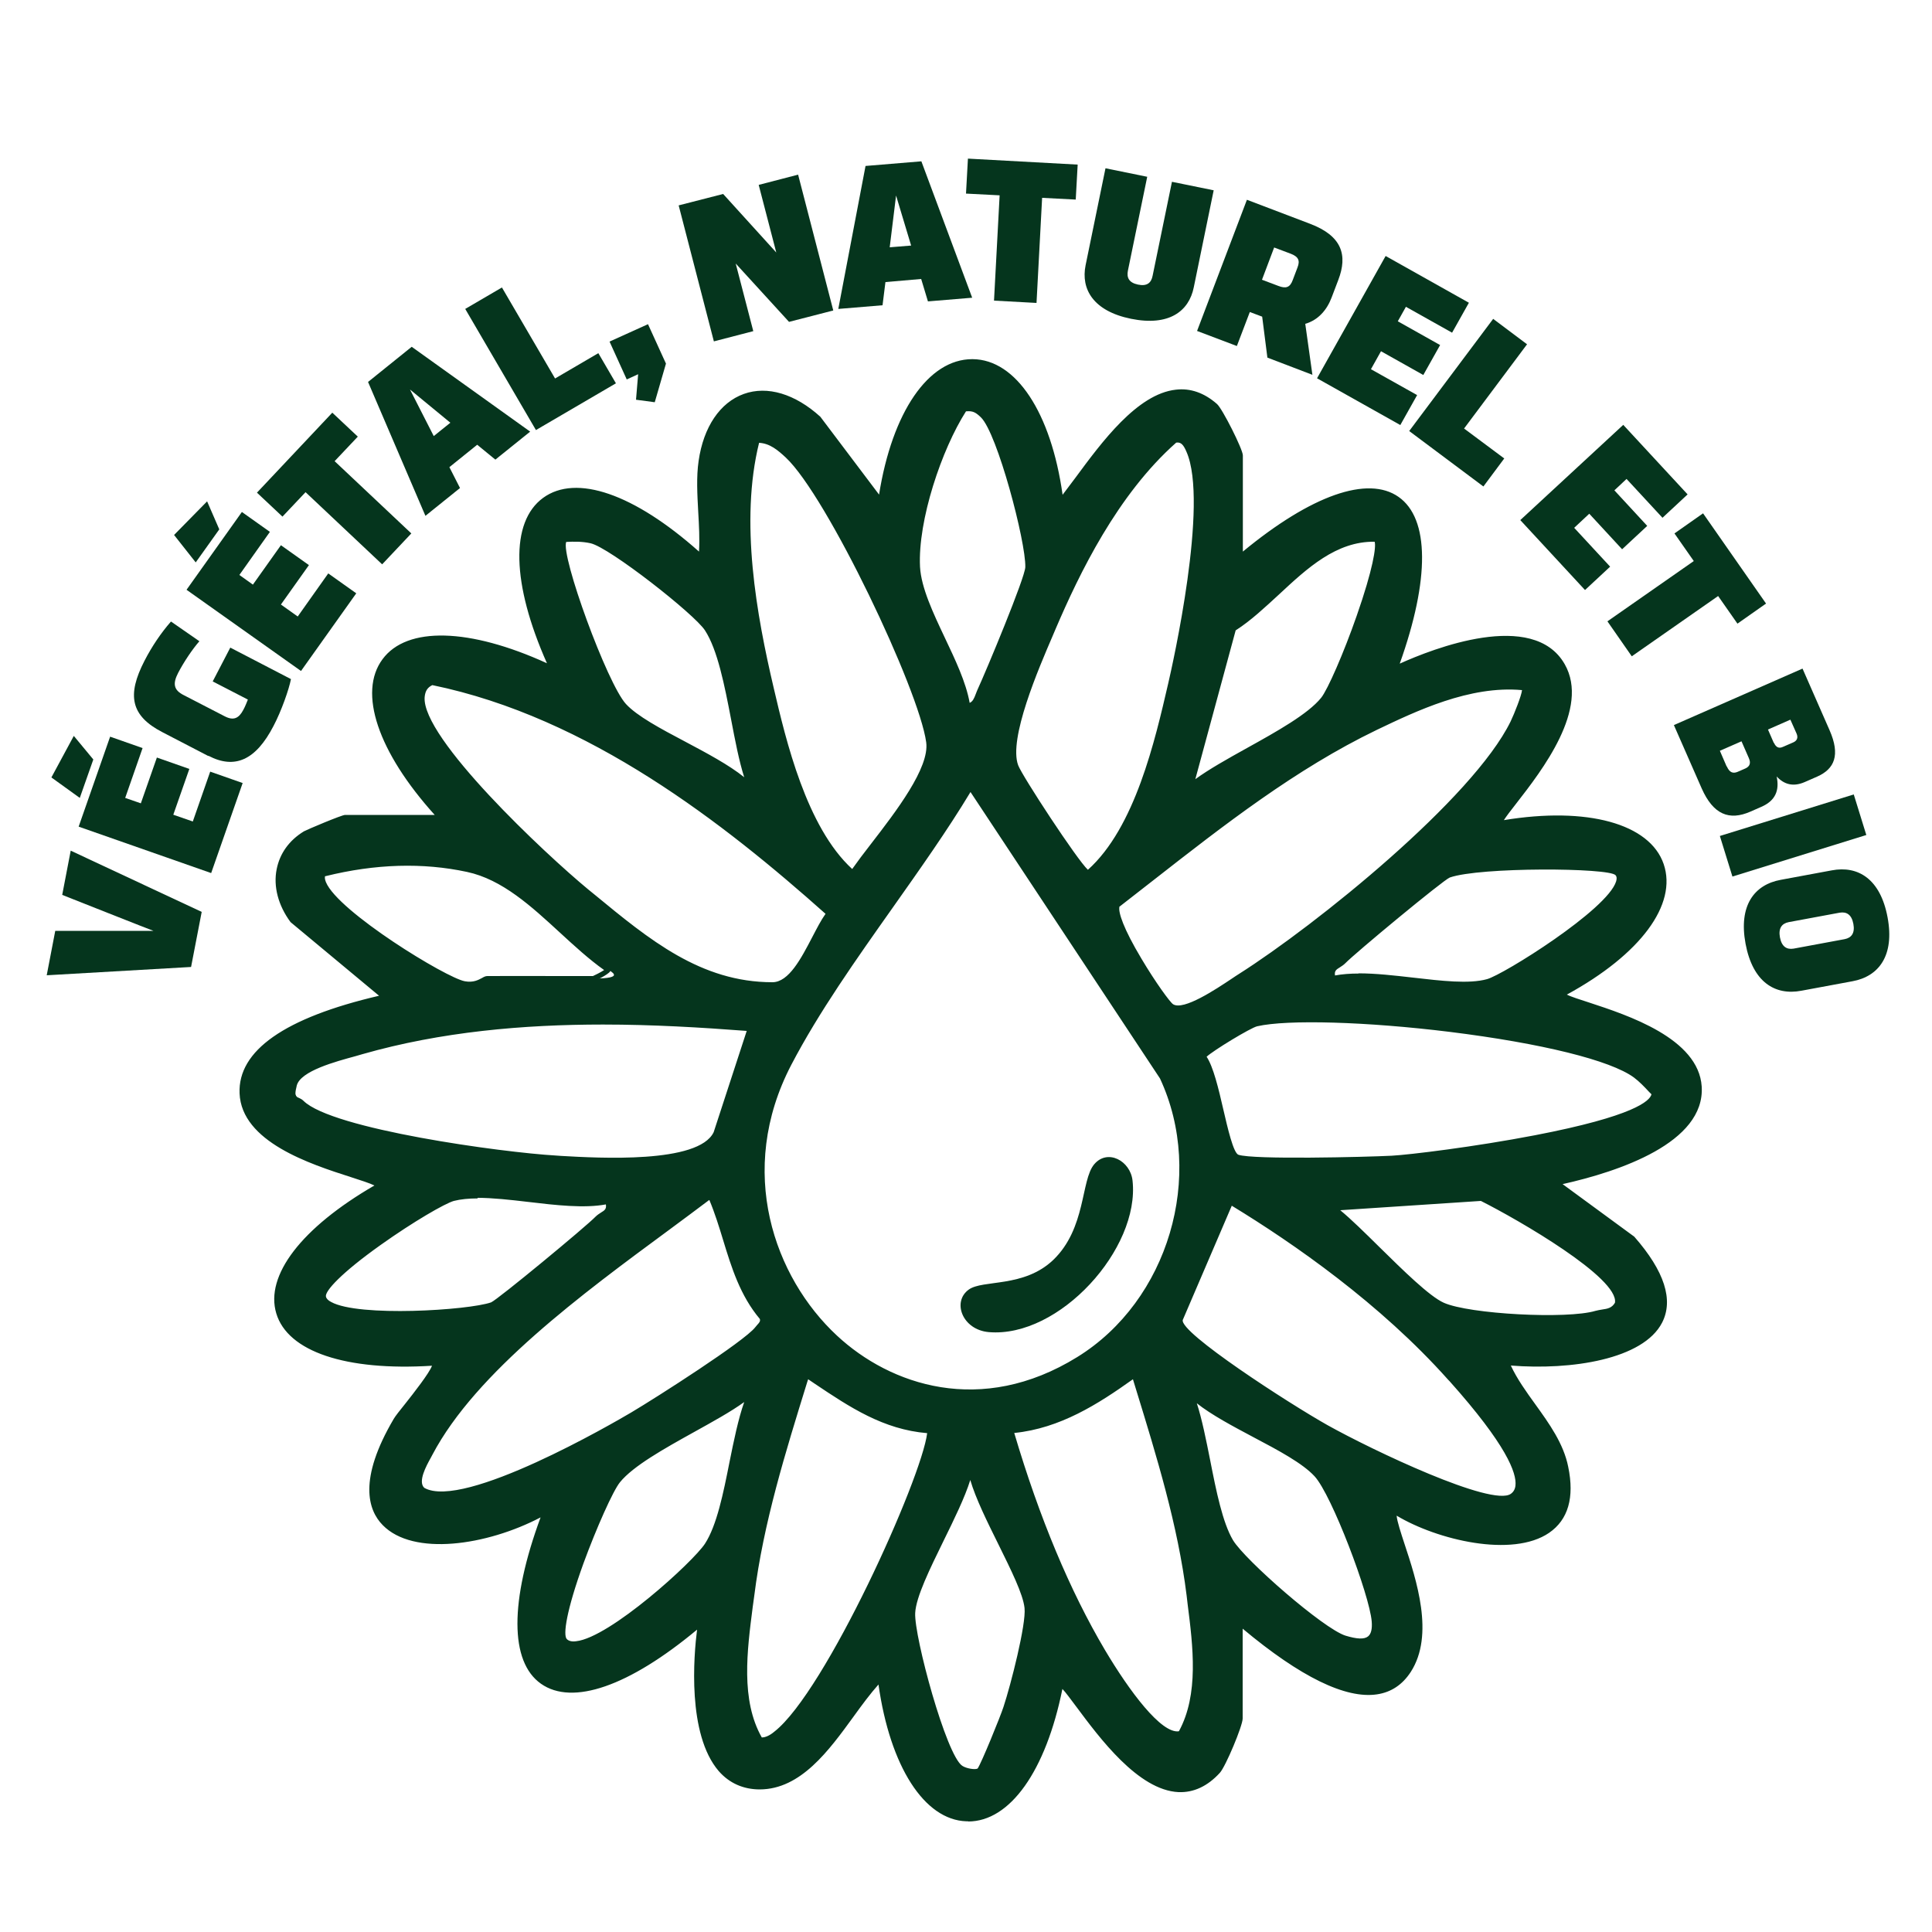 <svg viewBox="0 0 1000 1000" version="1.1" xmlns="http://www.w3.org/2000/svg" id="Calque_1">
  
  <defs>
    <style>
      .st0 {
        isolation: isolate;
      }

      .st1 {
        fill: #05351d;
      }
    </style>
  </defs>
  <g class="st0">
    <g class="st0">
      <path d="M24.2,504.7l4.4-22.9h50.8c0,.1-47.2-18.6-47.2-18.6l4.4-22.9,67.8,31.7-5.5,28.5-74.7,4.3Z" class="st1"></path>
    </g>
  </g>
  <g class="st0">
    <g class="st0">
      <path d="M41.3,413l-14.7-10.6,11.6-21.5,10.1,12.2-7,19.9ZM40.7,427.9l16.3-46.6,16.8,5.9-9,25.8,8.1,2.8,8.3-23.7,16.8,5.9-8.3,23.7,10.1,3.5,9-25.8,16.8,5.9-16.3,46.6-68.5-24Z" class="st1"></path>
    </g>
  </g>
  <g class="st0">
    <g class="st0">
      <path d="M107.8,391.3l-23.7-12.3c-16.5-8.5-18.5-19.2-9.3-37,3.8-7.4,8.6-14.5,13.7-20.3l14.7,10.2c-3.6,4.1-8.1,10.8-11,16.4s-2.3,8.9,2.9,11.5l21.3,11c4.5,2.3,7.2,1,9.5-3.3,1.1-2,1.9-4.2,2.4-5.4l-18.2-9.4,9.1-17.5,31.4,16.3c-1,5.2-4.9,16.4-9,24.2-9.2,17.8-20.1,22.6-33.7,15.5Z" class="st1"></path>
    </g>
  </g>
  <g class="st0">
    <g class="st0">
      <path d="M101.3,291.1l-11.2-14.2,17.1-17.4,6.3,14.5-12.2,17.1ZM96.6,305.2l28.6-40.2,14.5,10.3-15.8,22.3,7,5,14.5-20.4,14.5,10.3-14.5,20.4,8.7,6.2,15.8-22.3,14.5,10.3-28.6,40.2-59.2-42Z" class="st1"></path>
    </g>
  </g>
  <g class="st0">
    <g class="st0">
      <path d="M158.2,254.7l-12,12.7-13.2-12.4,39-41.4,13.2,12.4-12,12.7,39.7,37.4-15.1,16-39.7-37.4Z" class="st1"></path>
    </g>
  </g>
  <g class="st0">
    <g class="st0">
      <path d="M274.3,223.5l-17.9,14.4-9.4-7.7-14.4,11.6,5.5,10.8-17.9,14.4-29.7-69.3,22.6-18.2,61.3,43.9ZM224.4,225.8l8.7-7-20.9-17.2,12.3,24.1Z" class="st1"></path>
    </g>
  </g>
  <g class="st0">
    <g class="st0">
      <path d="M240.8,159.9l19-11.1,27.5,47.1,22.4-13.1,9.1,15.6-41.4,24.2-36.6-62.7Z" class="st1"></path>
    </g>
  </g>
  <g class="st0">
    <g class="st0">
      <path d="M329.2,206.9l1.1-13.2-5.9,2.7-8.9-19.6,19.9-9,9.3,20.4-5.8,20-9.7-1.3Z" class="st1"></path>
    </g>
  </g>
  <g class="st0">
    <g class="st0">
      <path d="M351.3,106.3l23-5.9,27.5,30.3-9.1-35,20.4-5.3,18.2,70.3-22.9,5.9-27.6-30.2,9.1,35-20.4,5.3-18.2-70.3Z" class="st1"></path>
    </g>
  </g>
  <g class="st0">
    <g class="st0">
      <path d="M503.2,154.1l-22.9,1.9-3.5-11.6-18.5,1.6-1.5,12-22.9,1.9,14.1-74,28.9-2.4,26.3,70.6ZM460.5,128l11.1-.9-7.8-25.9-3.3,26.9Z" class="st1"></path>
    </g>
  </g>
  <g class="st0">
    <g class="st0">
      <path d="M517.4,101.1l-17.4-.9,1-18.1,56.8,3.1-1,18.1-17.4-.9-2.9,54.4-22-1.2,2.9-54.4Z" class="st1"></path>
    </g>
  </g>
  <g class="st0">
    <g class="st0">
      <path d="M561.9,137.3l10.3-50.2,21.6,4.4-10,48.6c-.7,3.6.5,6.2,5.2,7.2,4.7,1,6.9-.9,7.6-4.6l10-48.6,21.6,4.4-10.3,50.2c-2.5,12.4-12.8,20.3-32.5,16.3-19.6-4-26-15.4-23.5-27.7Z" class="st1"></path>
    </g>
  </g>
  <g class="st0">
    <g class="st0">
      <path d="M689.2,154.1c-2.4,6.3-6.9,11.6-13.6,13.5l3.7,26.4-23.3-8.9-2.7-21.2-6.4-2.4-6.7,17.6-20.6-7.8,25.8-67.9,32.6,12.4c16.7,6.3,19.6,16.3,14.7,29.1l-3.5,9.2ZM671.6,138.4c1.4-3.6.4-5.6-3.6-7.1l-8.5-3.2-6.3,16.7,8.5,3.2c3.9,1.5,6,.8,7.4-3l2.5-6.6Z" class="st1"></path>
    </g>
  </g>
  <g class="st0">
    <g class="st0">
      <path d="M717.2,132.5l43.1,24.2-8.7,15.5-23.9-13.4-4.2,7.5,21.9,12.3-8.7,15.5-21.9-12.3-5.2,9.3,23.9,13.4-8.7,15.5-43.1-24.2,35.5-63.3Z" class="st1"></path>
    </g>
  </g>
  <g class="st0">
    <g class="st0">
      <path d="M772.8,165l17.6,13.2-32.6,43.6,20.8,15.5-10.8,14.5-38.4-28.7,43.5-58.1Z" class="st1"></path>
    </g>
  </g>
  <g class="st0">
    <g class="st0">
      <path d="M840,219.7l33.5,36.2-13,12.1-18.6-20.1-6.3,5.9,17,18.4-13,12.1-17-18.4-7.8,7.3,18.6,20.1-13,12.1-33.5-36.2,53.3-49.3Z" class="st1"></path>
    </g>
  </g>
  <g class="st0">
    <g class="st0">
      <path d="M876.7,290.4l-10-14.3,14.8-10.4,32.6,46.7-14.8,10.4-10-14.3-44.7,31.2-12.6-18.1,44.7-31.2Z" class="st1"></path>
    </g>
  </g>
  <g class="st0">
    <g class="st0">
      <path d="M933,346.1l14,31.9c5.6,12.8,2.6,20-6.5,24l-6.4,2.8c-6,2.6-10.7,1.2-14.5-2.9,1.5,7.2-.6,12.5-7.9,15.7l-5.7,2.5c-11,4.8-19.2,1.5-25.2-12l-14.4-32.8,66.5-29.2ZM893.8,396.7c1.4,3.2,3.2,3.8,5.6,2.8l3.9-1.7c2.5-1.1,3-2.9,1.9-5.4l-3.8-8.7-11.2,4.9,3.5,8.1ZM918.2,384.5c1.1,2.4,2.6,3,4.6,2.1l5.3-2.3c2.1-.9,2.7-2.5,1.8-4.6l-3.2-7.2-11.6,5.1,3,6.9Z" class="st1"></path>
    </g>
  </g>
  <g class="st0">
    <g class="st0">
      <path d="M959.5,411.2l6.5,21-69.3,21.5-6.5-21,69.3-21.5Z" class="st1"></path>
    </g>
  </g>
  <g class="st0">
    <g class="st0">
      <path d="M921.7,455.4l26.4-4.9c13.7-2.6,25.2,4.5,28.9,24.3,3.7,19.8-4.5,30.6-18.2,33.1l-26.4,4.9c-13.7,2.6-25.2-4.5-28.9-24.3-3.7-19.8,4.5-30.6,18.2-33.1ZM954.8,486.1c3.5-.7,5.4-3.1,4.5-7.9-.9-4.8-3.5-6.4-7.1-5.8l-26.4,4.9c-3.5.7-5.4,3.1-4.5,7.9.9,4.8,3.5,6.4,7.1,5.8l26.4-4.9Z" class="st1"></path>
    </g>
  </g>
  <path d="M362.8,238.9c5.1-35.3,33.7-46.5,60.6-22.1l32.3,42.9c13.7-96,81.1-96.7,93,0,16.3-19.7,48.7-76.6,80-49.5,2.8,2.4,12.9,23.2,12.9,25.5v52.9c74.9-63,114.9-36.9,80.2,57.7,21.5-10.3,71.5-28.6,86.7-1.8,17.3,30.5-35.8,78.9-32.2,81.9,94.8-16.5,116.3,43.2,32.1,88.2,0,5.2,68.6,14.5,70.7,48.1,1.9,30.6-50.6,44.7-74,49.7l39.7,29.1c47.8,54.9-20.2,68.1-65.3,63.8,7.6,18.6,26.5,34,30.6,54.3,11.1,54.2-59.6,41.1-88.3,22.6-4.3,5.8,24.9,54.8,7.1,82.4-19.7,30.5-68.9-9.1-87.3-24.7v49.7c0,3.2-8.5,23.9-11.4,27.1-34.1,37.4-77.3-47.9-81.5-44.7-18.3,95.2-81.2,90.8-93-3.2-17.4,17.5-33.7,55.9-62.5,56-36.4,0-34.4-59.8-30.5-84.9-74.3,63.4-116.7,37.2-80.1-57.7-47.2,26.8-119.1,23.5-77.5-47.1,2.6-4.3,22.7-27.4,19.8-29.8-95.6,6.5-109.6-45.4-28.9-91.3.2-5.5-69.2-14.3-70.7-48.1-1.3-31,50-44.3,73.9-49.6l-48.1-40c-11.1-14.9-9.9-34.5,6.7-44.6,2.1-1.3,19.5-8.3,20.6-8.3h49.7c-65.6-70.8-31.7-119.8,57.7-76.9-41.7-90.3,5-123.4,76.9-57.7,1.6-15.6-2.2-34.6,0-49.7M500.7,365.5c4.4-.3,5.1-4.7,6.5-7.8,4.2-9.1,24.8-58.3,24.9-64.1.3-13.1-14.5-70-23.5-78.6-3.1-3-5-4-9.5-3.4-13.2,20.4-25.7,57.5-24.4,81.9,1.1,21.2,22.8,49.5,25.9,72M391.7,227.7c-10.3,40.1-2.1,88.5,7.3,128.8,7.3,31.1,18.1,74.6,42.3,95.4,10.7-16.1,41.9-49.7,39.4-68-3.9-28.7-51.8-128.3-73.1-148.3-4.5-4.3-9.3-8.1-16-8M608.1,227.7c-28.6,25.2-48.2,62.3-63.1,97.2-6.8,15.9-25.2,56.5-19.4,71.7,2,5.2,34.3,55.4,37.6,55.4,24.9-21.6,35.5-66.2,42.9-98.1,6.3-27.1,19.8-96.9,9.3-120.7-1.4-3.1-3.1-6.4-7.3-5.5M388.5,407.2c-8.6-21.5-10.8-63.9-22.4-81.7-5.7-8.8-50.1-43.5-60.1-45.7-4.5-1-9.1-1-13.7-.7-6.1,5.9,22.5,77.6,30.6,86.4,12,13.1,51.1,26.9,65.5,41.8M712.2,279c-30.9-1-50.1,31.4-73.9,46.3l-22.2,81.9c16.4-13.7,56.5-29.9,68.8-45,7.4-9.1,33.2-77.4,27.4-83.2M223.7,353.1c-3.5,1.5-4.9,3.9-5.2,7.6-1.8,22.5,66.5,85.4,85.2,100.8,29.1,24,57.1,48.3,96.2,48.4,13.7,0,21.5-27.1,29.5-37.1-58.3-52-127.6-103.8-205.7-119.8M789.1,355.9c-26.8-2.9-53.3,9.3-77.1,20.7-49,23.6-91.2,59.1-133.9,92-3.4,8.1,24.3,49.9,28.3,52.5,7.2,4.6,28.3-11.1,35.7-15.7,39.1-24.9,121.3-90.7,141.1-131.3,1.5-3.1,7.4-16.8,5.9-18.1M502.3,407.3c-28.1,47.2-68.8,95-93.9,143.2-51.9,99.5,51.7,214.2,150.1,153.3,47.6-29.4,67-95.2,43.3-146.1l-99.5-150.4h0ZM252.3,506.5c18.2-.2,36.3,0,54.5,0s8.4-3.9,8-4.8c-24-16.3-44.4-45.9-72.9-52.1-24.7-5.4-50.1-3.8-74.5,2.4-8.2,11.8,61.3,55.1,73,57.2,7,1.3,10.2-2.7,12-2.8M837.2,452.1c-5.1-6-75.9-3.3-87.4.7-3.3,1.2-49.6,39.6-54.6,44.7-2.7,2.8-7,2.7-5.4,9,22.2-5.1,60.9,7,80.2,1.7,10.5-2.9,76.7-44.9,67.2-56.1M388.5,532.2c-66.1-5.2-136.8-6.5-201.1,12-11.8,3.4-47.4,10.9-31.3,26.6,16,15.7,106.6,27.3,131.6,28.7,18.8,1,74.5,5.1,83.2-12.9l17.8-54.3h-.2ZM650.4,529.6c-3.7.8-27.1,15-27.7,17.3,7.6,9,11.2,49.9,17.8,52.1,8.1,2.7,66.9,1.3,79.8.6,17.5-1,135.6-16.2,136-33.8-3.1-3.3-6.1-6.7-9.8-9.4-27.7-20.4-162.9-34.3-196.2-26.8M314.8,621.9c-22.2,5.1-61-7-80.2-1.7-10.5,2.9-69.4,41.4-67.2,51.3,3,13.2,74.9,8.5,87.4,4.1,3.3-1.2,49.6-39.6,54.6-44.7,2.7-2.8,7.1-2.7,5.4-9M367.7,618.8c-45.3,34.4-118.5,82.6-145.3,133.5-2.3,4.3-8.5,14.4-3.9,18.8,19.8,11.4,89.2-27.2,108.8-38.8,11.5-6.8,58.5-36.7,64.6-44.5,1.5-1.9,3.5-3.1,2.6-5.9-15.5-18.2-17.6-42-26.8-63M689.8,625.1c13.9,10.2,43.9,44.6,56.9,50.4,13.7,6.1,64.8,8.7,79.5,4.3,4-1.2,8.3-.3,11-5.1,3.2-15.1-57.5-48.2-70.5-54.7l-76.9,5.1ZM637,621.9l-26.1,60.7c-2.4,8.9,64.3,50,75.6,56.3,14,7.8,84.7,43.8,96.3,35.4,14.1-10.1-24.3-52.4-32.1-61.2-31.5-35.3-73.4-66.8-113.8-91.3M481.4,740.5c-25.2-1.6-44.1-15.7-64.1-28.9-11.6,37.2-23.6,75.2-28.5,114.2-3,23.8-8.2,53.2,4.4,74.9,21.9,4.5,87-135.4,88.1-160.2M523.1,740.5c11.4,38.7,27,79.5,47.5,114.3,5.6,9.5,28,46,40.5,42.7,11.7-20.9,7.3-48.6,4.5-71.7-4.8-38.9-17-76.9-28.5-114.2-19.2,13.8-39.6,26.9-64.1,28.9M292.3,849.4c11.4,11.2,66.7-38.8,73.8-49.6,11.2-17.3,13.2-57.9,22.4-78.5-16.4,13.7-56.5,29.9-68.8,45-7.4,9.2-34.4,76.3-27.4,83.2M616.1,721.3c8.4,20.1,10.8,60,20.9,76.8,6.4,10.6,47.5,46.4,59,50,9.5,3,16.4,2.5,15.5-8.9-1.1-14.1-20.7-66.1-30-76.1-12.6-13.7-50.5-26.9-65.5-41.8M506.9,916.6c1.5-1,12.4-28.2,13.9-32.6,3.4-10.3,12-42.7,11-51.8-1.7-15.7-26.8-53.1-29.5-72.5-3.3,19.6-29.2,58.5-30,75.2-.6,11.9,15.8,74.5,25.1,80.4,2.4,1.6,7.8,2.5,9.6,1.4" class="st1"></path>
  <path d="M501.1,942.7h-.9c-21.8-.7-39.5-28.4-45.5-70.8-4.2,4.7-8.5,10.5-12.9,16.6-12.8,17.6-27.3,37.6-48.5,37.7-8.5,0-15.8-3.2-21.3-9.5-16.4-19.1-12.9-59.9-11.2-73.2-35.2,29.3-64.5,39.5-80.8,28-16.2-11.4-16.2-42.7-.2-86.1-27.9,14.6-65.9,20.2-81.7,4-7.6-7.7-12.8-23.6,5.7-55,.8-1.4,3.1-4.3,6-7.9,4.2-5.3,12.5-15.9,13.8-19.6-44.6,2.8-74.7-7.3-80.6-27.1-5.9-19.6,13-44.3,50.8-66.2-2.2-1.1-7.4-2.8-12.1-4.3-21.2-6.8-56.7-18.3-57.7-43.4-.9-22.1,23.3-39.1,72.2-50.5l-45.8-38.1c-6.4-8.6-9-18.5-7.2-27.4,1.6-8.1,6.4-14.9,14.1-19.6,1.6-.9,19.6-8.5,21.3-8.5h46.4c-29.4-32.6-39.8-63.4-27-80.6,12.6-17.1,45-16.2,85.1,2.1-18.3-41.2-19.1-73.1-2-85.6s47.1-2.1,80.7,27.8c.4-6.5,0-13.6-.4-20.6-.5-9-1-18.2.2-26.3h0c2.5-17.6,11.1-30.3,23.4-34.7,12.2-4.4,26.6,0,39.6,11.8l30.4,40.3c6.8-42.7,25.5-70.1,48.2-70.1s.2,0,.3,0c22.4.2,40.5,27.6,46.5,70.2,2-2.6,4.2-5.6,6.7-8.9,13.5-18.3,31.9-43.3,51.9-45.5,7.5-.9,14.7,1.6,21.3,7.4,2.8,2.4,13.4,23.5,13.4,26.6v49.8c35.4-29.2,64.7-39.5,80.6-28.3,16,11.2,16.2,42.6.6,86.3,16.8-7.6,69.1-28.3,85.4.3,13.1,23-11.8,55-25.1,72.1-2.6,3.3-5.2,6.7-6.4,8.6,43.1-7.1,75.5,1.8,82.7,22.7,7.2,21-12,46.8-50.1,67.6,2.1,1.1,6.9,2.6,11.5,4.1,19.8,6.5,56.7,18.5,58.3,43.5,1.8,29.1-42.9,44-72,50.5l37.1,27.2c15.7,17.9,20.4,32.8,14.4,44.5-9.8,19-46.9,24.7-78.3,22.2,3.2,6.9,8,13.6,12.7,20.1,7.2,10,14.6,20.3,17,32.3,3.3,15.9,0,27.4-9.9,34.2-19,13-57.9,3.7-78.9-8.9.2,2.9,2.3,9.2,4,14.4,6.2,18.8,15.7,47.3,3.3,66.5-4.3,6.6-10.1,10.5-17.5,11.6-16.2,2.4-39.6-9-69.5-34v46.5c0,3.8-8.8,24.8-11.8,28.1-6.4,7-13.6,10.3-21.4,10-20.9-1-40.9-28.1-52.9-44.2-2.8-3.7-5.6-7.6-7.2-9.2-8.6,42.5-27.1,68.6-48.8,68.6h0ZM456.8,865.5l.4,3c5.4,42.6,22.3,70.6,43.1,71.3,20.6.7,39-26.1,47-68.2v-.5c0,0,.5-.3.5-.3.4-.3.9-.4,1.5-.4,1.9.3,4,3.1,10.1,11.2,10.9,14.7,31.2,42,50.7,43,6.9.3,13.3-2.7,19.1-9,2.8-3,11-23.3,11-26.1v-52.8l2.4,2c30.4,25.8,53.8,37.7,69.6,35.3,6.5-1,11.7-4.4,15.5-10.3,11.6-18,2.5-45.7-3.6-64-3.6-10.8-5.2-16.1-3.4-18.5l.8-1.1,1.1.7c19.4,12.5,59.1,22.6,77.4,10.1,8.8-6,11.7-16.5,8.7-31.2-2.3-11.3-9.6-21.4-16.6-31.1-5.2-7.3-10.7-14.8-14-22.9l-.9-2.2,2.4.2c31.9,3.1,68.9-2.9,77.9-20.4,5.4-10.5.8-24.3-13.8-41l-42.1-30.9,3.2-.7c28-6,74.6-20.3,72.8-48.2-1.5-23-37.1-34.6-56.2-40.9-11.1-3.6-14.5-4.9-14.5-7.3v-.9l.8-.4c37.4-20,57.2-45.5,50.5-65-6.8-19.9-38.9-27.9-81.7-20.4h-.7c0,.1-.5-.3-.5-.3-2.1-1.7.2-4.7,7-13.4,12.9-16.6,37-47.6,24.9-68.9-16.2-28.5-73.5-3-84.8,2.4l-3.2,1.5,1.2-3.4c16.2-44.1,16.8-75.5,1.6-86.2-15.1-10.6-44.1.4-79.5,30.1l-2.4,2v-56c-.2-2.5-10-22.3-12.4-24.4-6.1-5.3-12.3-7.4-19.1-6.7-18.8,2.1-36.8,26.5-49.9,44.3-3.4,4.6-6.3,8.6-8.9,11.7l-2.2,2.6-.4-3.4c-5.3-42.9-22.6-70.8-44.1-71h-.2c-21.7,0-39.6,27.8-45.8,71l-.5,3.5-34.5-45.7c-12-10.9-25.4-14.9-36.5-11-11.3,4.1-19.1,15.9-21.5,32.4h0c-1.1,7.8-.6,16.9-.1,25.7.4,8.1.9,16.4.1,23.9l-.3,2.9-2.2-2c-32.8-30-63.2-41.3-79.2-29.6-16.1,11.8-14.4,44.6,4.6,85.6l1.7,3.7-3.7-1.8c-40.3-19.4-72.9-21.2-85.1-4.7-12.1,16.5-1,46.9,29.1,79.3l2.3,2.5h-53c-1.6.3-18,6.9-19.8,8-6.9,4.2-11.3,10.3-12.7,17.6-1.6,8.2.8,17.2,6.5,24.9l50.1,41.7-2.9.6c-49.2,11-73.7,27.2-72.8,48.2,1,23.1,35.2,34.1,55.7,40.7,11.4,3.7,15.1,5,15,7.5v.8l-.7.4c-37.5,21.4-56.6,45.2-51,63.7,5.6,18.6,35.1,27.9,79.1,24.9h.6l.5.4c2.6,2.3-1.2,8-13.8,24-2.7,3.4-5,6.4-5.8,7.6-13.9,23.6-16.1,41.4-6.2,51.5,12.2,12.4,47.9,12.8,81.7-6.4l3.6-2-1.5,3.8c-16.9,43.9-17.7,75.4-2.3,86.3,15.3,10.8,45.2-.5,80.1-30.3l3-2.6-.6,3.9c-3.1,19.8-4.5,57.8,10,74.7,4.9,5.7,11.2,8.5,18.9,8.5h.1c19.7,0,33.8-19.4,46.1-36.5,5.2-7.2,10.2-14,15.3-19.1l2.1-2.1.2.6ZM504.4,918.6c-2.7,0-6.1-1-7.9-2.1-9.9-6.3-26.3-69.9-25.7-81.7.4-8.9,7.5-23.3,15-38.6,6.6-13.5,13.5-27.5,15-36.8l1.6-9.5,1.3,9.6c1.3,9.8,8.6,24.5,15.7,38.7,6.7,13.4,12.9,26.1,13.8,33.9,1.1,9.7-8.1,43.5-11,52.4-.4,1.3-12.2,31.9-14.5,33.4h0c-.8.5-2,.8-3.3.8h0ZM502.2,766.1c-2.8,9-8.4,20.4-13.8,31.4-7,14.3-14.3,29.1-14.7,37.4-.6,12.1,16.1,73.8,24.4,79.1,2.1,1.4,6.6,2.1,7.9,1.4,1.8-2.4,11.9-27.2,13.4-31.9,3.8-11.5,11.8-42.8,10.9-51.2-.8-7.3-7-19.7-13.5-32.9-5.8-11.7-11.8-23.8-14.6-33.4h0ZM394.4,902.3c-.5,0-.9,0-1.4,0h-.6c0,0-.3-.7-.3-.7-11.9-20.4-8.4-46.7-5.4-70l.8-5.8c4.8-37.9,16.3-75.1,27.5-111.1l1.6-5.2,6.7,4.5c18.3,12.2,35.6,23.8,58.3,25.3h1.4v1.5c-1.1,24-53.7,137.4-80.3,158.1-3.1,2.4-5.8,3.6-8.1,3.6h-.2ZM394.3,899.3c1.8,0,4-.9,6.5-3,26.5-20.7,76.2-130.9,79.1-154.5-22.7-1.9-40-13.4-58.2-25.6l-3.4-2.3-.5,1.5c-11.1,35.9-22.7,72.9-27.4,110.6l-.8,5.8c-2.9,22.6-6.3,48.1,4.7,67.5h0ZM609.6,899.2c-13,0-32.2-30.1-40.2-43.6-18.5-31.2-34.5-69.8-47.7-114.6l-.5-1.7h1.8c24.5-2.1,44.7-15.3,63.3-28.7l1.7-1.2,2.7,8.8c10.8,34.9,21.9,70.9,26.4,107.6l.5,4.3c2.8,22.6,6.1,48.2-5.2,68.3l-.3.5-.6.2c-.6.2-1.3.3-2,.3v-.2ZM525,741.8c13,43.9,28.8,81.6,46.9,112.2,12.7,21.4,29.2,43.5,38.3,42.1,10.4-19.1,7.3-43.9,4.5-65.9l-.5-4.3c-4.5-36.4-15.6-72.3-26.3-107.1l-1.5-4.9c-18.1,12.9-37.7,25.4-61.4,27.8h0ZM297,852.5c-2.4,0-4.3-.7-5.7-2.1h0c-3.6-3.5-.9-17.8,7.9-42.3,6.8-18.9,15.5-38.2,19.3-42.9,7.2-8.9,23.5-17.9,39.3-26.7,11.7-6.5,22.8-12.7,29.7-18.5l4.8-4-2.6,5.8c-4,9.1-6.7,22.5-9.3,35.4-3.3,16.5-6.8,33.5-13.1,43.3-6.5,10.1-50.2,49.8-68.8,51.9h-1.5,0ZM293.4,848.4c1,1,2.6,1.4,4.8,1.1,17.5-1.9,60.5-41,66.7-50.5,6.1-9.4,9.5-26.1,12.7-42.3,2.2-10.9,4.5-22.2,7.6-31-6.9,5-16.2,10.1-25.9,15.5-15.5,8.6-31.6,17.6-38.4,26-3.6,4.4-12.2,23.7-18.9,42-8.8,24.3-10.7,37.2-8.6,39.2ZM704.2,851c-2.3,0-5.2-.5-8.6-1.6-12-3.8-53.2-39.5-59.9-50.6-5.7-9.5-9-26.2-12.2-42.3-2.5-12.7-5.1-25.9-8.8-34.7l-2.9-6.8,5.2,5.2c7.3,7.3,20.5,14.3,33.2,21,13.3,7.1,25.9,13.8,32.4,20.8,9.4,10.2,29.2,62.6,30.3,77,.4,5-.6,8.3-3,10.2-1.5,1.2-3.4,1.7-5.8,1.7h0ZM619.4,726.1c2.8,8.6,4.9,19.3,7,29.8,3.1,15.8,6.4,32.2,11.8,41.3,6.3,10.4,46.8,45.8,58.2,49.4,5.9,1.8,9.7,2,11.7.4,1.6-1.3,2.2-3.9,1.9-7.7-1.1-13.7-20.7-65.6-29.6-75.2-6.2-6.7-18.5-13.3-31.6-20.2-10.7-5.7-21.7-11.5-29.5-17.7h0ZM777.6,777c-23.6,0-91.1-36.3-91.8-36.8-.8-.4-79.4-46.6-76.3-58l26.8-62.5,1.4.9c32.3,19.5,78.3,51.3,114.1,91.5l.6.6c24.3,27.2,36,46.1,34.9,56.3-.3,2.8-1.5,4.9-3.6,6.4-1.4,1-3.5,1.4-6.1,1.4v.2ZM637.6,624l-25.4,59.2c-1.8,6.5,54.9,43.2,75,54.5,23.1,12.9,85.1,42.4,94.8,35.5,1.4-1,2.2-2.4,2.4-4.3.7-6.4-4.6-21-34.2-54.1l-.6-.6c-35.1-39.4-80-70.6-112-90.1h0ZM228.1,774.5c-4.1,0-7.6-.7-10.3-2.2-5.3-5-.4-13.9,2.5-19.3l.8-1.4c22.9-43.4,78.6-84.4,123.4-117.4,7.9-5.8,15.4-11.4,22.3-16.6l1.5-1.1.7,1.7c3.3,7.4,5.7,15.2,8,22.7,4.5,14.6,8.7,28.3,18.6,40l.3.5c1,3.1-.6,4.9-1.9,6.3-.3.3-.6.7-.9,1-6.3,8.1-54,38.3-65,44.8-12.8,7.6-71.2,41.1-100,41.1h0ZM367.1,621.1c-6.5,4.9-13.5,10.1-20.8,15.5-44.5,32.8-100,73.6-122.5,116.4l-.8,1.5c-2.4,4.3-6.8,12.4-3.4,15.6,20.3,11.6,98.3-33.8,107.1-39,13.3-7.9,58.5-36.8,64.2-44.1.3-.4.7-.8,1-1.2,1.2-1.3,1.7-1.9,1.4-3.1-10.2-12.1-14.7-26.7-19-40.8-2.1-6.9-4.3-14-7.1-20.7h-.1ZM502.1,722.2c-28.5,0-53.5-12.6-70.8-28.7-33.3-30.9-53.6-87.3-24.2-143.7,14.3-27.3,33.7-54.9,52.6-81.5,14.4-20.3,29.2-41.3,41.4-61.7l1.2-2,100.8,152.3c24.2,51.9,4.5,118.2-43.8,148.1-19.8,12.2-39.2,17.2-57.1,17.2h0ZM502.3,410c-12,19.9-26.4,40.2-40.3,59.9-18.8,26.6-38.2,54-52.4,81.2-28.7,55-8.8,110.1,23.6,140.2,27.5,25.6,74.6,41.9,124.4,11.1,47.1-29.1,66.3-93.8,42.8-144.2l-98.1-148.3h0ZM800.9,683.5c-20.6,0-45.6-2.6-54.8-6.7-7.8-3.5-21.2-16.6-34.1-29.3-9-8.8-17.4-17.1-23.1-21.3l-3.3-2.4,81.3-5.4.4.2c.8.4,75.2,38.2,71.3,56.3l-.2.4c-2.3,4.1-5.8,4.7-8.8,5.2-1,.2-2,.3-3.1.6-5.3,1.6-14.9,2.3-25.8,2.3h.2ZM693.7,626.4c5.6,4.6,12.8,11.7,20.4,19.2,12.1,11.9,25.8,25.4,33.2,28.7,13.2,5.9,63.8,8.6,78.5,4.2,1.1-.3,2.3-.5,3.5-.7,2.8-.4,5-.8,6.6-3.5,2.1-12.8-49.7-42.8-69.4-52.7l-72.7,4.8h0ZM206.2,681.6c-15.1,0-29.5-1.3-36.2-5.1-2.3-1.3-3.7-2.9-4.2-4.8-1.1-5,8.8-15,29.4-29.8,15.9-11.3,33.3-21.7,38.8-23.3,9.9-2.7,24.3-1.1,39.5.7,14.7,1.7,29.9,3.5,40.8,1l1.4-.3.4,1.4c1.5,5.6-1.3,7.4-3.5,8.8-.8.5-1.6,1-2.2,1.6-4.3,4.4-51.3,43.7-55.2,45.1-6.2,2.1-28.3,4.6-49,4.6h0ZM247.2,620.3c-4.6,0-8.8.4-12.3,1.3-4.6,1.3-20.9,10.7-37.9,22.8-20.4,14.5-28.9,23.9-28.3,26.7.2,1,1.1,2,2.7,2.8,14.2,7.9,71.1,4.3,82.8.2,3.5-1.5,49.1-39.2,54.1-44.4.9-.9,1.9-1.5,2.8-2.1,1.8-1.1,2.9-1.8,2.5-4.2-11.2,2.1-26,.4-40.3-1.3-9.3-1.1-18.4-2.1-26.1-2.1v.3ZM672.5,602.1c-15.1,0-28.8-.4-32.5-1.7-4-1.3-6.3-10.6-9.7-25.5-2.5-10.8-5.3-23-8.8-27.1l-.5-.6.2-.7c.8-3.6,26-17.7,28.8-18.4h0c33.1-7.5,169.1,6.2,197.4,27,3.1,2.3,5.7,5.1,8.2,7.8l2.1,2.3v.6c-.5,20.3-126.8,34.6-137.4,35.2-7.2.4-28.8,1-47.9,1h0ZM624.5,546.9c3.5,5.2,6.2,16.5,8.7,27.4,2.2,9.5,5.2,22.5,7.8,23.4,7.6,2.6,65.4,1.2,79.3.5,9.3-.5,43-4.6,74.2-10.6,51.4-9.9,59.5-17.8,60.3-21.2l-1.3-1.3c-2.4-2.6-5-5.3-7.8-7.4-12.1-8.9-47.8-17.7-95.3-23.6-43-5.3-84-6.5-99.7-2.9h0c-3.4.8-22.7,12.5-26.2,15.8h0ZM317.7,602c-10.6,0-20.5-.6-27.4-1l-2.8-.2c-25.4-1.4-116.3-13.2-132.5-29.1-3.7-3.7-5.2-7.3-4.2-10.7,2.4-9.2,21.2-14.3,32.4-17.3,1.4-.4,2.7-.7,3.8-1,67.1-19.2,139.6-16.9,201.7-12h1.9c0,0-18.3,56.2-18.3,56.2-6,12.5-31.7,15.1-54.4,15.1h-.2ZM312.1,530.3c-41.1,0-83.8,3.7-124.4,15.3-1.1.3-2.4.7-3.8,1.1-9.9,2.7-28.4,7.6-30.3,15.2s.5,5,3.5,7.9c14.9,14.7,102.9,26.7,130.6,28.3l2.8.2c19.4,1.1,71.1,4.1,78.9-12.3l17.1-52.4c-23.6-1.8-48.7-3.3-74.4-3.3ZM609.7,523.4c-1.5,0-2.9-.3-4-1-4.2-2.6-32.6-45.1-28.8-54.3v-.4c0,0,.5-.2.5-.2,6-4.6,12-9.3,18-14,36.3-28.4,73.9-57.8,116.1-78.1,20.9-10.1,49.6-23.8,77.9-20.8h.5l.4.4c2.9,2.6-5.4,19.7-5.5,19.9-19.7,40.4-101.5,106.3-141.7,131.9-1,.6-2.3,1.5-3.7,2.5-10.6,7.1-22.1,14.3-29.4,14.3l-.3-.2ZM579.4,469.5c-.6,2.7,2,11,11.4,26.7,7.3,12.3,14.9,22.7,16.4,23.6,5.4,3.4,22.2-7.8,30.3-13.2,1.5-1,2.8-1.9,3.8-2.5,40-25.4,121.1-90.8,140.6-130.7,2-4.2,5.6-13.3,5.9-16.2-27.1-2.5-54.9,10.9-75.2,20.6-41.9,20.2-79.4,49.5-115.6,77.8-5.9,4.6-11.8,9.2-17.7,13.8h0ZM399.9,511.4h0c-38.2,0-65.3-22.4-94-46.1l-3.2-2.6c-14.5-11.9-87.7-77.7-85.7-102.1.4-4.4,2.3-7.3,6.1-8.9l.4-.2h.4c82.6,17,153.7,73.2,206.4,120.2l1,.9-.9,1.1c-2.4,3-4.8,7.7-7.4,12.7-6,11.7-12.9,24.9-23.2,24.9h.1ZM223.8,354.6c-2.5,1.2-3.7,3-4,6.2-1.7,21.1,62.4,81.2,84.7,99.6l3.2,2.6c28.3,23.3,55,45.4,92.1,45.4h0c8.5,0,14.9-12.4,20.6-23.3,2.4-4.6,4.6-8.9,6.9-12.1-52.2-46.5-122.4-101.7-203.6-118.4h0ZM757.3,511.1c-7.9,0-17-1.1-26.4-2.1-14.7-1.7-29.9-3.5-40.8-1l-1.4.3-.4-1.4c-1.5-5.6,1.3-7.4,3.5-8.8.8-.5,1.6-1,2.2-1.6,4.3-4.4,51.3-43.7,55.2-45.1,10.7-3.7,83-7.4,89-.3.9,1.1,1.8,3,.9,6-4.9,16-58.9,49.8-68.8,52.5-3.8,1-8.2,1.4-13.1,1.4h0ZM703.2,503.8c8.8,0,18.5,1.1,28.1,2.2,14.9,1.7,29,3.4,38.4.8,8.4-2.3,62.3-35.9,66.8-50.6.6-2.1,0-2.9-.3-3.2h0c-3.3-3.9-70.2-4.3-85.8,1.2-3.5,1.4-49.1,39.2-54.1,44.4-.9.9-1.9,1.5-2.8,2.1-1.8,1.1-2.9,1.8-2.5,4.2,3.7-.7,7.9-1,12.2-1h0ZM243,511c-.9,0-1.9,0-2.9-.3-10.3-1.9-67.1-36.1-74.1-53.1-1.1-2.5-1-4.7.2-6.4l.3-.4h.5c26.4-6.8,51.7-7.6,75.1-2.6,19,4.1,34.5,18.4,49.4,32.1,7.8,7.2,15.8,14.5,24,20.2l.3.2.5,1.1-.5,1c-1,1.6-8,5.2-9.2,5.2h-18.2c-11.9,0-24.2-.1-36.3,0-.2,0-.9.4-1.4.7-1.6.9-4.2,2.3-7.9,2.3h.2ZM168.3,453.4c-.2.5-.3,1.5.4,3.2,6.3,15.3,62.3,49.6,71.9,51.3,4.4.8,7-.7,8.9-1.7,1-.6,1.8-1,2.8-1h0c12.1-.1,24.4,0,36.4,0h18.2c.5-.2,4-1.9,5.8-3.1-7.9-5.6-15.5-12.6-22.9-19.4-14.7-13.5-29.8-27.5-48.1-31.4-22.8-4.9-47.4-4.2-73.2,2.2h-.2ZM441.7,454.2l-1.3-1.1c-25.4-21.8-36.3-68.4-42.8-96.2-9-38.5-18-88-7.3-129.5l.3-1.1h1.1c7.2-.2,12.4,4.1,17,8.4,22.1,20.7,69.7,120.7,73.6,149.1,2,14.5-15.2,36.8-29.1,54.7-4.3,5.6-8,10.4-10.6,14.3l-.9,1.4h0ZM392.9,229.2c-10.1,40.7-1.3,89.2,7.6,127,6.3,27,16.9,71.9,40.6,93.6,2.6-3.7,5.9-8.1,9.8-13.1,12.8-16.6,30.3-39.3,28.5-52.5-3.7-27.2-51.3-127.4-72.7-147.4-4.1-3.8-8.2-7.3-13.8-7.6h0ZM563.2,453.5c-5.5,0-38.8-55.7-39-56.3-5.6-14.8,10.4-51.7,18-69.5l1.4-3.3c12.3-28.8,32.3-70.3,63.5-97.7l.6-.3c5.6-1.2,7.8,3.7,8.9,6.3,12,27.2-7,112-9.2,121.6-7,30.5-17.7,76.6-43.3,98.9l-.4.4h-.5ZM608.8,229.1c-30.5,27-50.2,67.9-62.4,96.4l-1.4,3.3c-7.5,17.4-23.1,53.6-18,67.3,2.1,5.6,30.6,49.1,36.1,54.1,24.4-21.9,34.7-66.8,41.6-96.6,2.2-9.5,21.1-93.4,9.4-119.8-1.5-3.5-2.8-5.1-5.3-4.7h0ZM392.6,413.5l-5.2-5.3c-7.2-7.4-20.9-14.7-34.1-21.8-13.1-6.9-25.4-13.5-31.4-20.1-6.3-6.8-38.2-81-30.5-88.4l.4-.4h.5c4.2-.3,9.1-.4,14.1.7,10.4,2.3,55.1,37.3,61,46.3,6.8,10.5,10.4,29.1,13.9,47.1,2.6,13.3,5,25.9,8.6,34.9l2.8,6.9h0ZM293.1,280.4c-3.1,6.9,21.2,73.5,30.9,84,5.7,6.2,17.8,12.7,30.7,19.5,11.1,5.9,22.6,12,30.5,18.4-2.7-8.5-4.7-19-6.8-30-3.4-17.7-7-36-13.5-46-5.4-8.4-49.4-42.9-59.2-45.1-4.4-1-8.8-.9-12.6-.7h0ZM613.5,411.3l23.6-86.9.5-.3c7.7-4.8,14.8-11.5,22.4-18.5,15.2-14.1,30.9-28.7,52.3-28.1h.6l.4.4c3.1,3.1.3,17.2-8.4,41.9-6,17.1-14.7,38.1-18.9,43.3-7.2,8.9-23.5,17.9-39.2,26.7-11.7,6.5-22.8,12.7-29.7,18.5l-3.6,3h0ZM639.6,326.2l-20.9,77.1c7-5.1,16.6-10.5,26.7-16.1,15.5-8.6,31.6-17.6,38.4-26,3.4-4.2,11.7-23.2,18.4-42.4,8.5-24.3,10.2-35.9,9.3-38.4-19.8-.3-34.9,13.7-49.5,27.3-7.2,6.6-14.5,13.5-22.3,18.5h-.1ZM499.5,367.1l-.2-1.4c-1.5-10.6-7.3-22.7-12.8-34.5-6.2-12.9-12.5-26.3-13.1-37.7-1.3-25.7,11.8-63,24.6-82.8l.4-.6h.7c5.1-.8,7.3.4,10.7,3.7,9.6,9.2,24.2,67.1,23.9,79.7-.2,6.6-21.7,57.5-25.1,64.7-.3.6-.5,1.2-.7,1.8-1.1,2.9-2.5,6.5-7,6.9h-1.4v.2ZM500,212.9c-12.6,19.7-25,56.5-23.8,80.5.6,10.8,6.8,23.9,12.8,36.6,5.4,11.4,11,23.1,12.9,33.8,1.6-.7,2.3-2.3,3.2-4.7.3-.7.5-1.4.8-2,4.7-10.2,24.7-58.2,24.8-63.6.3-13.1-14.5-69.3-23-77.5-2.7-2.6-4.2-3.4-7.6-3.1h-.1Z" class="st1"></path>
  <path d="M501.4,667.5c7.3-5.3,28.5-.8,43.8-15.4,17-16.4,14.2-41.1,21.1-49.4,6.9-8.3,18.8-1.9,19.9,8.4,3.9,35.2-37.9,81.5-74.4,78.4-13.7-1.2-19.1-15.7-10.4-22" class="st1"></path>
</svg>